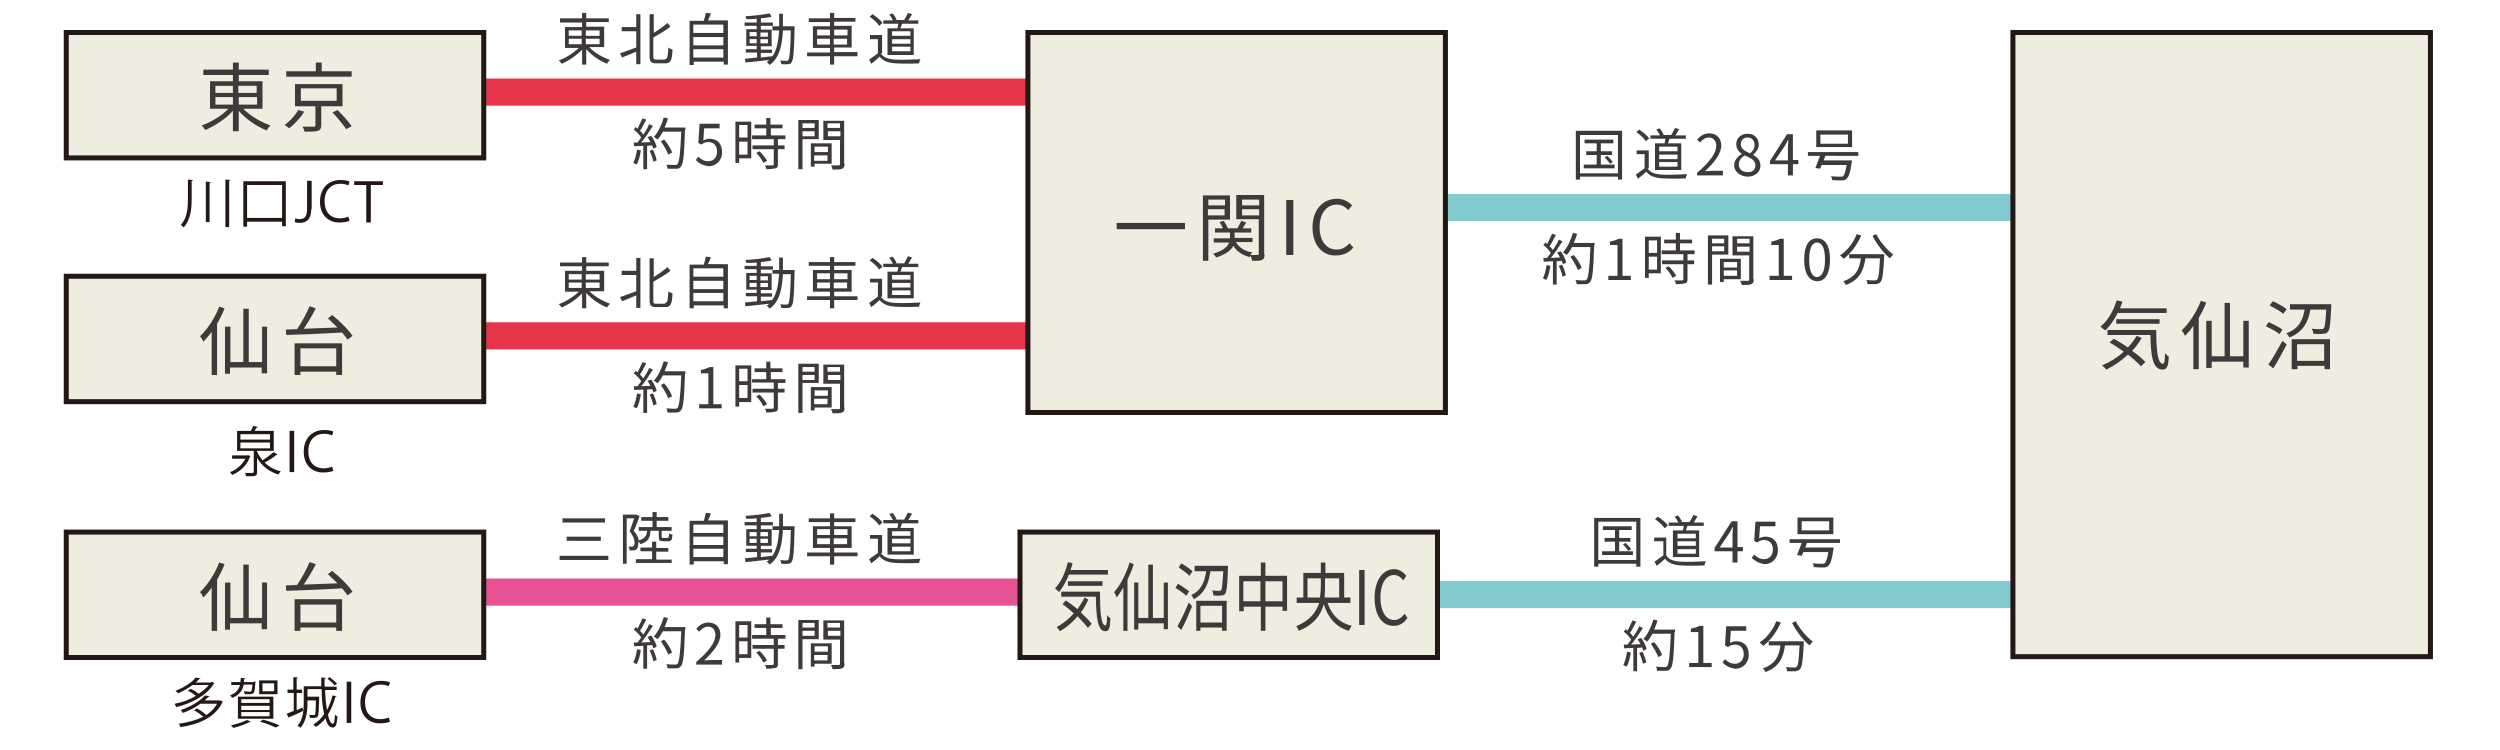<?xml version="1.0" encoding="utf-8"?>
<!-- Generator: Adobe Illustrator 25.0.1, SVG Export Plug-In . SVG Version: 6.00 Build 0)  -->
<svg version="1.1" id="レイヤー_1" xmlns="http://www.w3.org/2000/svg" xmlns:xlink="http://www.w3.org/1999/xlink" x="0px"
	 y="0px" width="600px" height="180px" viewBox="0 0 600 180" style="enable-background:new 0 0 600 180;" xml:space="preserve">
<style type="text/css">
	.st0{fill:none;stroke:#E7364A;stroke-width:6.512;stroke-miterlimit:10;}
	.st1{fill:#EFEDDF;stroke:#231815;stroke-width:1.203;stroke-miterlimit:10;}
	.st2{fill:#3E3A39;}
	.st3{fill:none;stroke:#82CBD1;stroke-width:6.512;stroke-miterlimit:10;}
	.st4{fill:none;stroke:#E75297;stroke-width:6.512;stroke-miterlimit:10;}
	.st5{fill:#231815;}
</style>
<g>
	<line class="st0" x1="115.4" y1="22.1" x2="270.1" y2="22.1"/>
	<rect x="15.9" y="7.8" class="st1" width="100.2" height="30.1"/>
	<g>
		<path class="st2" d="M58.4,26.1c1.6,1.7,4.2,3.2,6.5,4c-0.3,0.3-0.7,0.8-0.9,1.2c-2.3-0.9-5-2.7-6.7-4.7v4.9h-1.4v-4.9
			c-1.7,1.9-4.3,3.6-6.6,4.6c-0.2-0.3-0.6-0.8-0.9-1.1c2.3-0.8,4.8-2.3,6.4-4h-4.4v-6.6h5.5V18h-7.1v-1.3h7.1v-1.7h1.4v1.7h7.2V18
			h-7.2v1.5H63v6.6H58.4z M51.7,22.3h4.2v-1.7h-4.2V22.3z M51.7,25.1h4.2v-1.8h-4.2V25.1z M57.2,20.6v1.7h4.4v-1.7H57.2z M61.7,23.3
			h-4.4v1.8h4.4V23.3z"/>
		<path class="st2" d="M73,26.8c-0.8,1.4-2.3,3-3.6,4c-0.3-0.3-0.8-0.6-1.1-0.8c1.3-0.9,2.6-2.4,3.3-3.6L73,26.8z M84.3,18.4H68.7
			v-1.3h7.1V15h1.4v2.1h7.2V18.4z M77.1,25.4V30c0,0.8-0.2,1.2-0.8,1.4c-0.6,0.2-1.6,0.2-3.2,0.2c-0.1-0.4-0.3-0.9-0.5-1.2
			c1.2,0,2.4,0,2.7,0c0.3,0,0.4-0.1,0.4-0.3v-4.6h-4.9v-5.3h11.4v5.3H77.1z M72.2,24.2h8.6v-3h-8.6V24.2z M81,26.4
			c1.2,1.2,2.7,2.8,3.4,3.9L83.1,31c-0.7-1-2.1-2.8-3.3-4L81,26.4z"/>
	</g>
	<g>
		<path class="st2" d="M141.5,11.4c1.2,1.3,3.2,2.4,4.9,3c-0.2,0.2-0.6,0.6-0.7,0.9c-1.8-0.7-3.7-2-5-3.5v3.7h-1v-3.6
			c-1.3,1.4-3.2,2.7-4.9,3.4c-0.2-0.3-0.5-0.6-0.7-0.8c1.7-0.6,3.6-1.8,4.8-3h-3.3V6.5h4.1V5.4h-5.3V4.4h5.3V3.1h1v1.3h5.4v0.9h-5.4
			v1.1h4.3v4.9H141.5z M136.5,8.6h3.1V7.3h-3.1V8.6z M136.5,10.6h3.1V9.3h-3.1V10.6z M140.6,7.3v1.3h3.3V7.3H140.6z M143.9,9.3h-3.3
			v1.3h3.3V9.3z"/>
		<path class="st2" d="M152.7,3.4h1v12h-1v-3c-1.2,0.5-2.4,1-3.4,1.4l-0.5-1c1-0.3,2.4-0.9,3.9-1.4V7.5h-3.5v-1h3.5V3.4z
			 M159.6,14.2c0.6,0,0.7-0.6,0.8-2.8c0.2,0.2,0.7,0.4,1,0.5c-0.1,2.5-0.4,3.3-1.7,3.3h-2.2c-1.3,0-1.6-0.4-1.6-1.8V3.4h1v4.5
			c1.3-0.8,2.5-1.7,3.3-2.4l0.7,0.9c-1.1,0.9-2.7,1.8-4.1,2.6v4.5c0,0.7,0.1,0.8,0.7,0.8H159.6z"/>
		<path class="st2" d="M174.7,5v10.5h-1v-0.7h-7.2v0.8h-1V5h3.4c0.2-0.6,0.4-1.3,0.5-1.9l1.2,0.1c-0.2,0.6-0.4,1.2-0.7,1.7H174.7z
			 M166.4,5.9v2h7.2v-2H166.4z M166.4,8.9v2h7.2v-2H166.4z M173.6,13.8v-2h-7.2v2H173.6z"/>
		<path class="st2" d="M190.7,6.3c0,0,0,0.4,0,0.5c-0.1,5.7-0.3,7.6-0.7,8.1c-0.2,0.4-0.5,0.5-0.9,0.5c-0.4,0.1-1,0-1.6,0
			c0-0.3-0.1-0.7-0.3-0.9c0.6,0.1,1.2,0.1,1.5,0.1c0.2,0,0.4,0,0.5-0.2c0.3-0.4,0.5-2.2,0.6-7.1h-1.9c-0.2,3.6-0.8,6.6-3.2,8.3
			c-0.1-0.2-0.5-0.6-0.7-0.7c0.2-0.1,0.4-0.3,0.6-0.5c-2.1,0.2-4.2,0.5-5.7,0.6l-0.1-0.9c0.8-0.1,1.8-0.2,2.9-0.3v-1.2H179v-0.8h2.6
			v-0.8h-2.5v-4h2.5V6.2h-2.9V5.4h2.9V4.5c-0.9,0.1-1.7,0.1-2.5,0.1c0-0.2-0.1-0.5-0.2-0.7c2-0.1,4.4-0.4,5.8-0.7l0.5,0.8
			c-0.7,0.2-1.7,0.3-2.6,0.4v1h2.9v0.8h-2.9v0.9h2.6v4h-2.6v0.8h2.7v0.8h-2.7v1.1c0.9-0.1,1.8-0.2,2.7-0.3v0.1
			c1.2-1.6,1.5-3.8,1.7-6.3h-1.6V6.3h1.6c0-0.9,0-1.9,0-3h0.9c0,1,0,2,0,3H190.7z M179.9,8.7h1.7v-1h-1.7V8.7z M181.6,10.4v-1h-1.7
			v1H181.6z M182.5,7.8v1h1.8v-1H182.5z M184.3,9.4h-1.8v1h1.8V9.4z"/>
		<path class="st2" d="M205.8,13.5h-5.6v2h-1v-2h-5.5v-0.9h5.5v-1.1h-4.1V6.3h4.1v-1h-5.1V4.4h5.1V3.1h1v1.2h5.1v0.9h-5.1v1h4.2v5.2
			h-4.2v1.1h5.6V13.5z M196.1,8.5h3.1V7.1h-3.1V8.5z M199.2,10.7V9.3h-3.1v1.4H199.2z M200.2,7.1v1.4h3.2V7.1H200.2z M203.3,9.3
			h-3.2v1.4h3.2V9.3z"/>
		<path class="st2" d="M211.4,12.8c0.6,1,1.8,1.4,3.4,1.5c1.5,0.1,4.5,0,6.1-0.1c-0.1,0.2-0.3,0.7-0.3,1c-1.5,0.1-4.2,0.1-5.7,0
			c-1.8-0.1-3-0.6-3.8-1.6c-0.6,0.6-1.3,1.2-2,1.7l-0.5-1c0.6-0.4,1.4-1,2.1-1.5V9.4h-1.9V8.4h2.9V12.8z M211,6.2
			c-0.4-0.7-1.4-1.6-2.3-2.2l0.7-0.6c0.9,0.6,1.9,1.4,2.4,2.1L211,6.2z M215.4,6.8c0.1-0.3,0.1-0.7,0.2-1.1H212V4.9h2.3
			c-0.2-0.4-0.5-1-0.9-1.4l0.8-0.3c0.4,0.4,0.8,1.1,1,1.5l-0.4,0.1h2.2c0.3-0.5,0.7-1.2,0.9-1.7l1,0.3c-0.3,0.5-0.6,1-0.9,1.5h2.4
			v0.8h-3.9c-0.1,0.4-0.3,0.7-0.4,1.1h3.2v6.4h-6.3V6.8H215.4z M218.5,7.5h-4.4v1.1h4.4V7.5z M218.5,9.4h-4.4v1.1h4.4V9.4z
			 M218.5,11.2h-4.4v1.1h4.4V11.2z"/>
	</g>
	<g>
		<path class="st2" d="M153.8,36.1c-0.2,1.3-0.5,2.6-1,3.4c-0.2-0.1-0.6-0.3-0.8-0.4c0.4-0.8,0.7-2,0.9-3.2L153.8,36.1z M156.3,32.6
			c0.6,0.9,1.2,2,1.3,2.7l-0.8,0.4c-0.1-0.2-0.1-0.5-0.3-0.8l-1.2,0.1v5.6h-0.9V35l-2.2,0.1l-0.1-0.9c0.3,0,0.6,0,0.9,0
			c0.3-0.4,0.6-0.8,0.9-1.2c-0.4-0.6-1.1-1.4-1.8-1.9l0.5-0.6c0.1,0.1,0.3,0.2,0.4,0.4c0.4-0.8,0.9-1.8,1.2-2.5l0.9,0.3
			c-0.5,0.9-1,2-1.5,2.7c0.3,0.3,0.6,0.6,0.8,0.9c0.6-0.9,1.1-1.7,1.4-2.5l0.9,0.4c-0.8,1.3-1.9,2.9-2.8,4c0.7,0,1.4-0.1,2.2-0.1
			c-0.2-0.4-0.4-0.8-0.7-1.2L156.3,32.6z M156.7,35.9c0.4,0.8,0.8,1.9,0.9,2.6l-0.8,0.3c-0.1-0.7-0.5-1.8-0.9-2.6L156.7,35.9z
			 M164.4,31.2c-0.2,6.1-0.4,8.2-1,8.8c-0.3,0.4-0.6,0.5-1.1,0.5c-0.4,0-1.3,0-2.1,0c0-0.3-0.1-0.7-0.3-1c0.9,0.1,1.7,0.1,2.1,0.1
			c0.3,0,0.4,0,0.6-0.2c0.4-0.5,0.7-2.5,0.9-7.8h-4.4c-0.4,0.7-0.8,1.4-1.3,1.9c-0.2-0.2-0.6-0.5-0.9-0.6c1-1.1,1.9-2.9,2.4-4.7
			l1,0.2c-0.2,0.8-0.5,1.5-0.8,2.2h5V31.2z M160.4,37.1c-0.3-0.8-1.1-2.2-1.8-3.2l0.8-0.4c0.8,0.9,1.6,2.2,1.9,3.1L160.4,37.1z"/>
		<path class="st2" d="M167,38.4l0.6-0.8c0.6,0.6,1.3,1.1,2.4,1.1c1.2,0,2.1-0.9,2.1-2.3c0-1.4-0.8-2.3-2.1-2.3
			c-0.7,0-1.1,0.2-1.7,0.6l-0.7-0.4l0.3-4.6h4.8v1.1h-3.7l-0.2,2.9c0.4-0.2,0.9-0.4,1.5-0.4c1.7,0,3,1,3,3.2c0,2.2-1.6,3.4-3.2,3.4
			C168.6,39.7,167.6,39.1,167,38.4z"/>
		<path class="st2" d="M180.3,38h-2.9v1.1h-0.9v-9.9h3.8V38z M177.4,30v3h2v-3H177.4z M179.4,37.1v-3.1h-2v3.1H179.4z M186.7,33.4
			v1.5h1.6v0.9h-1.6v3.6c0,0.6-0.1,0.9-0.6,1c-0.4,0.1-1.1,0.2-2.2,0.2c0-0.3-0.2-0.7-0.3-0.9c0.8,0,1.6,0,1.8,0
			c0.2,0,0.3-0.1,0.3-0.3v-3.6h-5.1v-0.9h5.1v-1.5h-5.2v-0.9h3.4v-1.7h-2.8v-0.9h2.8v-1.6h1v1.6h2.9v0.9H185v1.7h3.5v0.9H186.7z
			 M182.3,36.3c0.7,0.7,1.4,1.6,1.8,2.3l-0.9,0.5c-0.3-0.7-1-1.7-1.7-2.4L182.3,36.3z"/>
		<path class="st2" d="M192.6,33.4v7.2h-1V28.8h4.9v4.6H192.6z M192.6,29.6v1.1h2.9v-1.1H192.6z M195.5,32.7v-1.2h-2.9v1.2H195.5z
			 M195.5,39.4V40h-0.9v-5.6h5v4.9H195.5z M195.5,35.2v1.3h3.2v-1.3H195.5z M198.6,38.6v-1.3h-3.2v1.3H198.6z M202.7,39.3
			c0,0.6-0.1,1-0.6,1.2c-0.4,0.2-1.2,0.2-2.3,0.2c0-0.3-0.2-0.8-0.4-1c0.8,0,1.7,0,1.9,0c0.2,0,0.3-0.1,0.3-0.3v-5.8h-4v-4.6h5V39.3
			z M198.6,29.6v1.1h3v-1.1H198.6z M201.7,32.7v-1.2h-3v1.2H201.7z"/>
	</g>
	<line class="st3" x1="342.6" y1="49.8" x2="497.4" y2="49.8"/>
	<g>
		<path class="st2" d="M389.3,31.4v11.7h-1v-0.7h-9.1v0.7h-1V31.4H389.3z M388.3,41.6v-9.2h-9.1v9.2H388.3z M387.5,39.5v0.9h-7.4
			v-0.9h3.1v-2.3h-2.5v-0.9h2.5v-1.9h-2.9v-0.9h6.9v0.9h-3v1.9h2.7v0.9h-2.7v2.3H387.5z M385.7,37.4c0.5,0.4,1.1,1.1,1.4,1.5
			l-0.7,0.4c-0.3-0.4-0.8-1.1-1.3-1.5L385.7,37.4z"/>
		<path class="st2" d="M395.4,40.4c0.6,1,1.8,1.4,3.4,1.5c1.5,0.1,4.5,0,6.1-0.1c-0.1,0.2-0.3,0.7-0.3,1c-1.5,0.1-4.2,0.1-5.7,0
			c-1.8-0.1-3-0.6-3.8-1.6c-0.6,0.6-1.3,1.2-2,1.7l-0.5-1c0.6-0.4,1.4-1,2.1-1.5v-3.4h-1.9v-0.9h2.9V40.4z M395,33.9
			c-0.4-0.7-1.4-1.6-2.3-2.2l0.7-0.6c0.9,0.6,1.9,1.4,2.4,2.1L395,33.9z M399.5,34.4c0.1-0.3,0.1-0.7,0.2-1.1h-3.6v-0.8h2.3
			c-0.2-0.4-0.5-1-0.9-1.4l0.8-0.3c0.4,0.4,0.8,1.1,1,1.5l-0.4,0.1h2.2c0.3-0.5,0.7-1.2,0.9-1.7l1,0.3c-0.3,0.5-0.6,1-0.9,1.5h2.5
			v0.8h-3.9c-0.1,0.4-0.3,0.7-0.4,1.1h3.2v6.4h-6.3v-6.4H399.5z M402.6,35.2h-4.4v1.1h4.4V35.2z M402.6,37.1h-4.4v1.1h4.4V37.1z
			 M402.6,38.9h-4.4V40h4.4V38.9z"/>
		<path class="st2" d="M407.4,41.4c3.1-2.7,4.5-4.7,4.5-6.4c0-1.1-0.6-2-1.8-2c-0.8,0-1.5,0.5-2.1,1.2l-0.7-0.7
			c0.8-0.9,1.7-1.5,2.9-1.5c1.8,0,2.9,1.2,2.9,2.9c0,2-1.6,4-3.9,6.2c0.5,0,1.1-0.1,1.6-0.1h2.7v1.1h-6.2V41.4z"/>
		<path class="st2" d="M416.2,39.7c0-1.3,0.9-2.2,1.8-2.7v-0.1c-0.7-0.5-1.3-1.2-1.3-2.3c0-1.5,1.2-2.5,2.7-2.5
			c1.7,0,2.7,1.1,2.7,2.6c0,1-0.7,1.9-1.3,2.4v0.1c0.9,0.5,1.7,1.2,1.7,2.6c0,1.4-1.2,2.6-3.1,2.6C417.6,42.3,416.2,41.2,416.2,39.7
			z M421.3,39.7c0-1.3-1.2-1.8-2.6-2.4c-0.8,0.5-1.4,1.3-1.4,2.2c0,1.1,0.9,1.8,2.1,1.8C420.6,41.4,421.3,40.7,421.3,39.7z
			 M421.1,34.8c0-1-0.6-1.8-1.7-1.8c-0.9,0-1.6,0.6-1.6,1.6c0,1.2,1.1,1.7,2.2,2.2C420.8,36.2,421.1,35.5,421.1,34.8z"/>
		<path class="st2" d="M431.6,39.4h-1.3v2.7h-1.2v-2.7h-4.3v-0.8l4.1-6.4h1.4v6.2h1.3V39.4z M429.1,38.4v-3c0-0.5,0.1-1.3,0.1-1.8
			h-0.1c-0.2,0.5-0.5,1-0.8,1.5l-2.3,3.4H429.1z"/>
		<path class="st2" d="M438.1,37.3c-0.1,0.4-0.3,0.8-0.4,1.2h6.8c0,0,0,0.3-0.1,0.5c-0.3,2.4-0.7,3.4-1.2,3.9
			c-0.3,0.3-0.6,0.4-1.2,0.4c-0.4,0-1.4,0-2.3-0.1c0-0.3-0.1-0.7-0.3-0.9c1,0.1,1.9,0.1,2.3,0.1c0.3,0,0.5,0,0.6-0.1
			c0.4-0.3,0.6-1.1,0.9-2.7h-6c-0.1,0.3-0.3,0.7-0.4,0.9l-1.1-0.2c0.3-0.7,0.7-1.9,1.1-2.9h-2.9v-0.9h12.1v0.9H438.1z M444.5,35.3
			h-8.6v-4h8.6V35.3z M443.5,32.3h-6.6v2.2h6.6V32.3z"/>
	</g>
	<g>
		<path class="st2" d="M372.1,63.8c-0.2,1.3-0.5,2.6-1,3.4c-0.2-0.1-0.6-0.3-0.8-0.4c0.4-0.8,0.7-2,0.9-3.2L372.1,63.8z M374.6,60.3
			c0.6,0.9,1.2,2,1.3,2.7l-0.8,0.4c-0.1-0.2-0.1-0.5-0.3-0.8l-1.2,0.1v5.6h-0.9v-5.6l-2.2,0.1l-0.1-0.9c0.3,0,0.6,0,0.9,0
			c0.3-0.4,0.6-0.8,0.9-1.2c-0.4-0.6-1.1-1.4-1.8-1.9l0.5-0.6c0.1,0.1,0.3,0.2,0.4,0.4c0.4-0.8,0.9-1.8,1.2-2.5l0.9,0.3
			c-0.5,0.9-1,2-1.5,2.7c0.3,0.3,0.6,0.6,0.8,0.9c0.6-0.9,1.1-1.7,1.4-2.5l0.9,0.4c-0.8,1.3-1.9,2.9-2.8,4c0.7,0,1.4-0.1,2.2-0.1
			c-0.2-0.4-0.4-0.8-0.7-1.2L374.6,60.3z M374.9,63.5c0.4,0.8,0.8,1.9,0.9,2.6l-0.8,0.3c-0.1-0.7-0.5-1.8-0.9-2.6L374.9,63.5z
			 M382.6,58.9c-0.2,6.1-0.4,8.2-1,8.8c-0.3,0.4-0.6,0.5-1.1,0.5c-0.4,0-1.3,0-2.1,0c0-0.3-0.1-0.7-0.3-1c0.9,0.1,1.7,0.1,2.1,0.1
			c0.3,0,0.4,0,0.6-0.2c0.4-0.5,0.7-2.5,0.9-7.8h-4.4c-0.4,0.7-0.8,1.4-1.3,1.9c-0.2-0.2-0.6-0.5-0.9-0.6c1-1.1,1.9-2.9,2.4-4.7
			l1,0.2c-0.2,0.8-0.5,1.5-0.8,2.2h5V58.9z M378.7,64.8c-0.3-0.8-1.1-2.2-1.8-3.2l0.8-0.4c0.8,0.9,1.6,2.2,1.9,3.1L378.7,64.8z"/>
		<path class="st2" d="M386,66.2h2.2v-7.4h-1.8V58c0.9-0.2,1.5-0.4,2.1-0.7h0.9v8.9h2v1H386V66.2z"/>
		<path class="st2" d="M398.6,65.6h-2.9v1.1h-0.9v-9.9h3.8V65.6z M395.7,57.7v3h2v-3H395.7z M397.7,64.7v-3.1h-2v3.1H397.7z M405,61
			v1.5h1.6v0.9H405v3.6c0,0.6-0.1,0.9-0.6,1c-0.4,0.1-1.1,0.2-2.2,0.2c0-0.3-0.2-0.7-0.3-0.9c0.8,0,1.6,0,1.8,0
			c0.2,0,0.3-0.1,0.3-0.3v-3.6h-5.1v-0.9h5.1V61h-5.2v-0.9h3.4v-1.7h-2.8v-0.9h2.8v-1.6h1v1.6h2.9v0.9h-2.9v1.7h3.5V61H405z
			 M400.5,63.9c0.7,0.7,1.4,1.6,1.8,2.3l-0.9,0.5c-0.3-0.7-1-1.7-1.7-2.4L400.5,63.9z"/>
		<path class="st2" d="M410.9,61.1v7.2h-1V56.5h4.9v4.6H410.9z M410.9,57.3v1.1h2.9v-1.1H410.9z M413.8,60.3v-1.2h-2.9v1.2H413.8z
			 M413.7,67v0.7h-0.9v-5.6h5V67H413.7z M413.7,62.9v1.3h3.2v-1.3H413.7z M416.9,66.2v-1.3h-3.2v1.3H416.9z M420.9,67
			c0,0.6-0.1,1-0.6,1.2c-0.4,0.2-1.2,0.2-2.3,0.2c0-0.3-0.2-0.8-0.4-1c0.8,0,1.7,0,1.9,0c0.2,0,0.3-0.1,0.3-0.3v-5.8h-4v-4.6h5V67z
			 M416.9,57.3v1.1h3v-1.1H416.9z M419.9,60.4v-1.2h-3v1.2H419.9z"/>
		<path class="st2" d="M424.7,66.2h2.2v-7.4h-1.8V58c0.9-0.2,1.5-0.4,2.1-0.7h0.9v8.9h2v1h-5.4V66.2z"/>
		<path class="st2" d="M433,62.3c0-3.5,1.2-5.1,3.1-5.1c1.9,0,3.1,1.7,3.1,5.1c0,3.5-1.2,5.2-3.1,5.2C434.2,67.4,433,65.7,433,62.3z
			 M438,62.3c0-2.9-0.8-4.1-1.9-4.1c-1.1,0-1.9,1.2-1.9,4.1c0,2.9,0.8,4.2,1.9,4.2C437.2,66.4,438,65.2,438,62.3z"/>
		<path class="st2" d="M446.7,56.5c-1,2.3-2.5,4.3-4.2,5.6c-0.2-0.2-0.6-0.6-0.9-0.8c1.7-1.1,3.2-3,4-5.1L446.7,56.5z M452.2,61
			c0,0,0,0.4,0,0.5c-0.2,4.2-0.4,5.7-0.9,6.2c-0.3,0.3-0.6,0.4-1,0.5c-0.4,0-1.3,0-2.1,0c0-0.3-0.1-0.7-0.3-1c0.9,0.1,1.7,0.1,2,0.1
			c0.3,0,0.4,0,0.6-0.2c0.4-0.3,0.5-1.7,0.7-5.1h-3.5c-0.4,2.7-1.2,5.1-4.7,6.4c-0.1-0.3-0.4-0.7-0.6-0.9c3.2-1.1,3.9-3.2,4.2-5.5
			h-2.8v-1H452.2z M450.3,56.2c0.9,1.8,2.6,3.8,4.1,4.9c-0.3,0.2-0.6,0.6-0.8,0.9c-1.5-1.2-3.2-3.4-4.2-5.4L450.3,56.2z"/>
	</g>
	<line class="st3" x1="342.6" y1="142.7" x2="497.4" y2="142.7"/>
	<g>
		<path class="st2" d="M393.7,124.3v11.7h-1v-0.7h-9.1v0.7h-1v-11.7H393.7z M392.7,134.4v-9.2h-9.1v9.2H392.7z M391.9,132.3v0.9
			h-7.4v-0.9h3.1v-2.3h-2.5v-0.9h2.5v-1.9h-2.9v-0.9h6.9v0.9h-3v1.9h2.7v0.9h-2.7v2.3H391.9z M390.1,130.3c0.5,0.4,1.1,1.1,1.4,1.5
			l-0.7,0.4c-0.3-0.4-0.8-1.1-1.3-1.5L390.1,130.3z"/>
		<path class="st2" d="M399.9,133.3c0.6,1,1.8,1.4,3.4,1.5c1.5,0.1,4.5,0,6.1-0.1c-0.1,0.2-0.3,0.7-0.3,1c-1.5,0.1-4.2,0.1-5.7,0
			c-1.8-0.1-3-0.6-3.8-1.6c-0.6,0.6-1.3,1.2-2,1.7l-0.5-1c0.6-0.4,1.4-1,2.1-1.5v-3.4H397V129h2.9V133.3z M399.5,126.8
			c-0.4-0.7-1.4-1.6-2.3-2.2l0.7-0.6c0.9,0.6,1.9,1.4,2.4,2.1L399.5,126.8z M403.9,127.3c0.1-0.3,0.1-0.7,0.2-1.1h-3.6v-0.8h2.3
			c-0.2-0.4-0.5-1-0.9-1.4l0.8-0.3c0.4,0.4,0.8,1.1,1,1.5l-0.4,0.1h2.2c0.3-0.5,0.7-1.2,0.9-1.7l1,0.3c-0.3,0.5-0.6,1-0.9,1.5h2.4
			v0.8h-3.9c-0.1,0.4-0.3,0.7-0.4,1.1h3.2v6.4h-6.3v-6.4H403.9z M407,128.1h-4.4v1.1h4.4V128.1z M407,129.9h-4.4v1.1h4.4V129.9z
			 M407,131.8h-4.4v1.1h4.4V131.8z"/>
		<path class="st2" d="M418.3,132.3H417v2.7h-1.2v-2.7h-4.3v-0.8l4.1-6.4h1.4v6.2h1.3V132.3z M415.8,131.3v-3c0-0.5,0.1-1.3,0.1-1.8
			h-0.1c-0.2,0.5-0.5,1-0.8,1.5l-2.3,3.4H415.8z"/>
		<path class="st2" d="M420.4,133.9l0.6-0.8c0.6,0.6,1.3,1.1,2.4,1.1c1.2,0,2.1-0.9,2.1-2.3c0-1.4-0.8-2.3-2.1-2.3
			c-0.7,0-1.1,0.2-1.7,0.6l-0.7-0.4l0.3-4.6h4.8v1.1h-3.7l-0.2,2.9c0.4-0.2,0.9-0.4,1.5-0.4c1.7,0,3,1,3,3.2c0,2.2-1.6,3.4-3.2,3.4
			C422,135.2,421.1,134.5,420.4,133.9z"/>
		<path class="st2" d="M433.7,130.2c-0.1,0.4-0.3,0.8-0.4,1.2h6.8c0,0,0,0.3-0.1,0.5c-0.3,2.4-0.7,3.4-1.2,3.9
			c-0.3,0.3-0.6,0.4-1.2,0.4c-0.4,0-1.4,0-2.3-0.1c0-0.3-0.1-0.7-0.3-0.9c1,0.1,1.9,0.1,2.3,0.1c0.3,0,0.5,0,0.6-0.1
			c0.4-0.3,0.6-1.1,0.9-2.7h-6c-0.1,0.3-0.3,0.7-0.4,0.9l-1.1-0.2c0.3-0.7,0.7-1.9,1.1-2.9h-2.9v-0.9h12.1v0.9H433.7z M440,128.2
			h-8.6v-4h8.6V128.2z M439,125.1h-6.6v2.2h6.6V125.1z"/>
	</g>
	<g>
		<path class="st2" d="M391.4,156.6c-0.2,1.3-0.5,2.6-1,3.4c-0.2-0.1-0.6-0.3-0.8-0.4c0.4-0.8,0.7-2,0.9-3.2L391.4,156.6z
			 M393.9,153.1c0.6,0.9,1.2,2,1.3,2.7l-0.8,0.4c-0.1-0.2-0.1-0.5-0.3-0.8l-1.2,0.1v5.6h-0.9v-5.6l-2.2,0.1l-0.1-0.9
			c0.3,0,0.6,0,0.9,0c0.3-0.4,0.6-0.8,0.9-1.2c-0.4-0.6-1.1-1.4-1.8-1.9l0.5-0.6c0.1,0.1,0.3,0.2,0.4,0.4c0.4-0.8,0.9-1.8,1.2-2.5
			l0.9,0.3c-0.5,0.9-1,2-1.5,2.7c0.3,0.3,0.6,0.6,0.8,0.9c0.6-0.9,1.1-1.7,1.4-2.5l0.9,0.4c-0.8,1.3-1.9,2.9-2.8,4
			c0.7,0,1.4-0.1,2.2-0.1c-0.2-0.4-0.4-0.8-0.7-1.2L393.9,153.1z M394.2,156.4c0.4,0.8,0.8,1.9,0.9,2.6l-0.8,0.3
			c-0.1-0.7-0.5-1.8-0.9-2.6L394.2,156.4z M401.9,151.7c-0.2,6.1-0.4,8.2-1,8.8c-0.3,0.4-0.6,0.5-1.1,0.5c-0.4,0-1.3,0-2.1,0
			c0-0.3-0.1-0.7-0.3-1c0.9,0.1,1.7,0.1,2.1,0.1c0.3,0,0.4,0,0.6-0.2c0.4-0.5,0.7-2.5,0.9-7.8h-4.4c-0.4,0.7-0.8,1.4-1.3,1.9
			c-0.2-0.2-0.6-0.5-0.9-0.6c1-1.1,1.9-2.9,2.4-4.7l1,0.2c-0.2,0.8-0.5,1.5-0.8,2.2h5V151.7z M398,157.7c-0.3-0.8-1.1-2.2-1.8-3.2
			l0.8-0.4c0.8,0.9,1.6,2.2,1.9,3.1L398,157.7z"/>
		<path class="st2" d="M405.4,159.1h2.2v-7.4h-1.8v-0.8c0.9-0.2,1.5-0.4,2.1-0.7h0.9v8.9h2v1h-5.4V159.1z"/>
		<path class="st2" d="M413.4,159l0.6-0.8c0.6,0.6,1.3,1.1,2.4,1.1c1.2,0,2.1-0.9,2.1-2.3c0-1.4-0.8-2.3-2.1-2.3
			c-0.7,0-1.1,0.2-1.7,0.6l-0.7-0.4l0.3-4.6h4.8v1.1h-3.7l-0.2,2.9c0.4-0.2,0.9-0.4,1.5-0.4c1.7,0,3,1,3,3.2c0,2.2-1.6,3.4-3.2,3.4
			C415,160.3,414.1,159.7,413.4,159z"/>
		<path class="st2" d="M427.4,149.4c-1,2.3-2.5,4.3-4.2,5.6c-0.2-0.2-0.6-0.6-0.9-0.8c1.7-1.1,3.2-3,4-5.1L427.4,149.4z
			 M432.9,153.9c0,0,0,0.4,0,0.5c-0.2,4.2-0.4,5.7-0.9,6.2c-0.3,0.3-0.6,0.4-1,0.5c-0.4,0-1.3,0-2.1,0c0-0.3-0.1-0.7-0.3-1
			c0.9,0.1,1.7,0.1,2,0.1c0.3,0,0.4,0,0.6-0.2c0.4-0.3,0.5-1.7,0.7-5.1h-3.5c-0.4,2.7-1.2,5.1-4.7,6.4c-0.1-0.3-0.4-0.7-0.6-0.9
			c3.2-1.1,3.9-3.2,4.2-5.5h-2.8v-1H432.9z M431,149.1c0.9,1.8,2.6,3.8,4.1,4.9c-0.3,0.2-0.6,0.6-0.8,0.9c-1.5-1.2-3.2-3.4-4.2-5.4
			L431,149.1z"/>
	</g>
	<line class="st0" x1="115.4" y1="80.6" x2="270.1" y2="80.6"/>
	<rect x="15.9" y="66.3" class="st1" width="100.2" height="30.1"/>
	<g>
		<path class="st2" d="M53.9,74c-0.5,1.3-1.1,2.5-1.8,3.7V90h-1.3V79.6c-0.6,0.9-1.3,1.7-2,2.4c-0.1-0.3-0.5-1-0.8-1.3
			c1.8-1.7,3.6-4.4,4.6-7.1L53.9,74z M64.1,78.4v11.2h-1.3v-1.4h-7.6v1.5H54V78.4h1.3v8.5h3.1V74.1h1.3v12.8h3.2v-8.5H64.1z"/>
		<path class="st2" d="M79.7,75.6c1.8,1.4,4,3.6,4.9,5l-1.2,0.9c-0.3-0.5-0.8-1.1-1.3-1.7c-4.9,0.3-10.1,0.5-13.4,0.6l-0.1-1.3
			c0.8,0,1.7-0.1,2.7-0.1c1.1-1.6,2.3-3.8,3-5.5l1.5,0.5c-0.8,1.6-1.9,3.4-2.9,4.9c2.5-0.1,5.3-0.2,8.1-0.3
			c-0.8-0.8-1.6-1.5-2.3-2.2L79.7,75.6z M70.7,82.4h11.4V90h-1.4v-0.8h-8.6V90h-1.4V82.4z M72.1,83.6v4.3h8.6v-4.3H72.1z"/>
	</g>
	<g>
		<path class="st2" d="M141.5,69.9c1.2,1.3,3.2,2.4,4.9,3c-0.2,0.2-0.6,0.6-0.7,0.9c-1.8-0.7-3.7-2-5-3.5V74h-1v-3.6
			c-1.3,1.4-3.2,2.7-4.9,3.4c-0.2-0.3-0.5-0.6-0.7-0.8c1.7-0.6,3.6-1.8,4.8-3h-3.3V65h4.1v-1.1h-5.3v-0.9h5.3v-1.3h1v1.3h5.4v0.9
			h-5.4V65h4.3v4.9H141.5z M136.5,67.1h3.1v-1.3h-3.1V67.1z M136.5,69.1h3.1v-1.3h-3.1V69.1z M140.6,65.8v1.3h3.3v-1.3H140.6z
			 M143.9,67.8h-3.3v1.3h3.3V67.8z"/>
		<path class="st2" d="M152.7,61.9h1v12h-1v-3c-1.2,0.5-2.4,1-3.4,1.4l-0.5-1c1-0.3,2.4-0.9,3.9-1.4V66h-3.5v-1h3.5V61.9z
			 M159.6,72.7c0.6,0,0.7-0.6,0.8-2.8c0.2,0.2,0.7,0.4,1,0.5c-0.1,2.5-0.4,3.3-1.7,3.3h-2.2c-1.3,0-1.6-0.4-1.6-1.8v-9.9h1v4.5
			c1.3-0.8,2.5-1.7,3.3-2.4l0.7,0.9c-1.1,0.9-2.7,1.8-4.1,2.6v4.5c0,0.7,0.1,0.8,0.7,0.8H159.6z"/>
		<path class="st2" d="M174.7,63.5v10.5h-1v-0.7h-7.2V74h-1V63.5h3.4c0.2-0.6,0.4-1.3,0.5-1.9l1.2,0.1c-0.2,0.6-0.4,1.2-0.7,1.7
			H174.7z M166.4,64.4v2h7.2v-2H166.4z M166.4,67.4v2h7.2v-2H166.4z M173.6,72.3v-2h-7.2v2H173.6z"/>
		<path class="st2" d="M190.7,64.8c0,0,0,0.4,0,0.5c-0.1,5.7-0.3,7.6-0.7,8.1c-0.2,0.4-0.5,0.5-0.9,0.5c-0.4,0.1-1,0-1.6,0
			c0-0.3-0.1-0.7-0.3-0.9c0.6,0.1,1.2,0.1,1.5,0.1c0.2,0,0.4,0,0.5-0.2c0.3-0.4,0.5-2.2,0.6-7.1h-1.9c-0.2,3.6-0.8,6.6-3.2,8.3
			c-0.1-0.2-0.5-0.6-0.7-0.7c0.2-0.1,0.4-0.3,0.6-0.5c-2.1,0.2-4.2,0.5-5.7,0.6l-0.1-0.9c0.8-0.1,1.8-0.2,2.9-0.3v-1.2H179v-0.8h2.6
			v-0.8h-2.5v-4h2.5v-0.9h-2.9v-0.8h2.9V63c-0.9,0.1-1.7,0.1-2.5,0.1c0-0.2-0.1-0.5-0.2-0.7c2-0.1,4.4-0.4,5.8-0.7l0.5,0.8
			c-0.7,0.2-1.7,0.3-2.6,0.4v1h2.9v0.8h-2.9v0.9h2.6v4h-2.6v0.8h2.7v0.8h-2.7v1.1c0.9-0.1,1.8-0.2,2.7-0.3V72
			c1.2-1.6,1.5-3.8,1.7-6.3h-1.6v-0.9h1.6c0-0.9,0-1.9,0-3h0.9c0,1,0,2,0,3H190.7z M179.9,67.2h1.7v-1h-1.7V67.2z M181.6,68.9v-1
			h-1.7v1H181.6z M182.5,66.3v1h1.8v-1H182.5z M184.3,67.9h-1.8v1h1.8V67.9z"/>
		<path class="st2" d="M205.8,72h-5.6v2h-1v-2h-5.5v-0.9h5.5V70h-4.1v-5.2h4.1v-1h-5.1v-0.9h5.1v-1.2h1v1.2h5.1v0.9h-5.1v1h4.2V70
			h-4.2v1.1h5.6V72z M196.1,67h3.1v-1.4h-3.1V67z M199.2,69.2v-1.4h-3.1v1.4H199.2z M200.2,65.6V67h3.2v-1.4H200.2z M203.3,67.8
			h-3.2v1.4h3.2V67.8z"/>
		<path class="st2" d="M211.4,71.2c0.6,1,1.8,1.4,3.4,1.5c1.5,0.1,4.5,0,6.1-0.1c-0.1,0.2-0.3,0.7-0.3,1c-1.5,0.1-4.2,0.1-5.7,0
			c-1.8-0.1-3-0.6-3.8-1.6c-0.6,0.6-1.3,1.2-2,1.7l-0.5-1c0.6-0.4,1.4-1,2.1-1.5v-3.4h-1.9v-0.9h2.9V71.2z M211,64.7
			c-0.4-0.7-1.4-1.6-2.3-2.2l0.7-0.6c0.9,0.6,1.9,1.4,2.4,2.1L211,64.7z M215.4,65.2c0.1-0.3,0.1-0.7,0.2-1.1H212v-0.8h2.3
			c-0.2-0.4-0.5-1-0.9-1.4l0.8-0.3c0.4,0.4,0.8,1.1,1,1.5l-0.4,0.1h2.2c0.3-0.5,0.7-1.2,0.9-1.7l1,0.3c-0.3,0.5-0.6,1-0.9,1.5h2.4
			v0.8h-3.9c-0.1,0.4-0.3,0.7-0.4,1.1h3.2v6.4h-6.3v-6.4H215.4z M218.5,66h-4.4v1.1h4.4V66z M218.5,67.9h-4.4V69h4.4V67.9z
			 M218.5,69.7h-4.4v1.1h4.4V69.7z"/>
	</g>
	<g>
		<path class="st2" d="M153.8,94.6c-0.2,1.3-0.5,2.6-1,3.4c-0.2-0.1-0.6-0.3-0.8-0.4c0.4-0.8,0.7-2,0.9-3.2L153.8,94.6z M156.3,91.1
			c0.6,0.9,1.2,2,1.3,2.7l-0.8,0.4c-0.1-0.2-0.1-0.5-0.3-0.8l-1.2,0.1v5.6h-0.9v-5.6l-2.2,0.1l-0.1-0.9c0.3,0,0.6,0,0.9,0
			c0.3-0.4,0.6-0.8,0.9-1.2c-0.4-0.6-1.1-1.4-1.8-1.9l0.5-0.6c0.1,0.1,0.3,0.2,0.4,0.4c0.4-0.8,0.9-1.8,1.2-2.5l0.9,0.3
			c-0.5,0.9-1,2-1.5,2.7c0.3,0.3,0.6,0.6,0.8,0.9c0.6-0.9,1.1-1.7,1.4-2.5l0.9,0.4c-0.8,1.3-1.9,2.9-2.8,4c0.7,0,1.4-0.1,2.2-0.1
			c-0.2-0.4-0.4-0.8-0.7-1.2L156.3,91.1z M156.7,94.4c0.4,0.8,0.8,1.9,0.9,2.6l-0.8,0.3c-0.1-0.7-0.5-1.8-0.9-2.6L156.7,94.4z
			 M164.4,89.7c-0.2,6.1-0.4,8.2-1,8.8c-0.3,0.4-0.6,0.5-1.1,0.5c-0.4,0-1.3,0-2.1,0c0-0.3-0.1-0.7-0.3-1c0.9,0.1,1.7,0.1,2.1,0.1
			c0.3,0,0.4,0,0.6-0.2c0.4-0.5,0.7-2.5,0.9-7.8h-4.4c-0.4,0.7-0.8,1.4-1.3,1.9c-0.2-0.2-0.6-0.5-0.9-0.6c1-1.1,1.9-2.9,2.4-4.7
			l1,0.2c-0.2,0.8-0.5,1.5-0.8,2.2h5V89.7z M160.4,95.6c-0.3-0.8-1.1-2.2-1.8-3.2l0.8-0.4c0.8,0.9,1.6,2.2,1.9,3.1L160.4,95.6z"/>
		<path class="st2" d="M167.8,97h2.2v-7.4h-1.8v-0.8c0.9-0.2,1.5-0.4,2.1-0.7h0.9V97h2v1h-5.4V97z"/>
		<path class="st2" d="M180.3,96.5h-2.9v1.1h-0.9v-9.9h3.8V96.5z M177.4,88.5v3h2v-3H177.4z M179.4,95.5v-3.1h-2v3.1H179.4z
			 M186.7,91.8v1.5h1.6v0.9h-1.6v3.6c0,0.6-0.1,0.9-0.6,1c-0.4,0.1-1.1,0.2-2.2,0.2c0-0.3-0.2-0.7-0.3-0.9c0.8,0,1.6,0,1.8,0
			c0.2,0,0.3-0.1,0.3-0.3v-3.6h-5.1v-0.9h5.1v-1.5h-5.2V91h3.4v-1.7h-2.8v-0.9h2.8v-1.6h1v1.6h2.9v0.9H185V91h3.5v0.9H186.7z
			 M182.3,94.7c0.7,0.7,1.4,1.6,1.8,2.3l-0.9,0.5c-0.3-0.7-1-1.7-1.7-2.4L182.3,94.7z"/>
		<path class="st2" d="M192.6,91.9v7.2h-1V87.3h4.9v4.6H192.6z M192.6,88.1v1.1h2.9v-1.1H192.6z M195.5,91.2V90h-2.9v1.2H195.5z
			 M195.5,97.8v0.7h-0.9v-5.6h5v4.9H195.5z M195.5,93.7V95h3.2v-1.3H195.5z M198.6,97v-1.3h-3.2V97H198.6z M202.7,97.8
			c0,0.6-0.1,1-0.6,1.2c-0.4,0.2-1.2,0.2-2.3,0.2c0-0.3-0.2-0.8-0.4-1c0.8,0,1.7,0,1.9,0c0.2,0,0.3-0.1,0.3-0.3v-5.8h-4v-4.6h5V97.8
			z M198.6,88.1v1.1h3v-1.1H198.6z M201.7,91.2V90h-3v1.2H201.7z"/>
	</g>
	<line class="st4" x1="115.4" y1="142.1" x2="270.1" y2="142.1"/>
	<rect x="15.9" y="127.7" class="st1" width="100.2" height="30.1"/>
	<g>
		<path class="st2" d="M53.9,135.4c-0.5,1.3-1.1,2.5-1.8,3.7v12.3h-1.3V141c-0.6,0.9-1.3,1.7-2,2.4c-0.1-0.3-0.5-1-0.8-1.3
			c1.8-1.7,3.6-4.4,4.6-7.1L53.9,135.4z M64.1,139.8V151h-1.3v-1.4h-7.6v1.5H54v-11.3h1.3v8.5h3.1v-12.8h1.3v12.8h3.2v-8.5H64.1z"/>
		<path class="st2" d="M79.7,137c1.8,1.4,4,3.6,4.9,5l-1.2,0.9c-0.3-0.5-0.8-1.1-1.3-1.7c-4.9,0.3-10.1,0.5-13.4,0.6l-0.1-1.3
			c0.8,0,1.7-0.1,2.7-0.1c1.1-1.6,2.3-3.8,3-5.5l1.5,0.5c-0.8,1.6-1.9,3.4-2.9,4.9c2.5-0.1,5.3-0.2,8.1-0.3
			c-0.8-0.8-1.6-1.5-2.3-2.2L79.7,137z M70.7,143.8h11.4v7.6h-1.4v-0.8h-8.6v0.8h-1.4V143.8z M72.1,145.1v4.3h8.6v-4.3H72.1z"/>
	</g>
	<rect x="244.8" y="127.7" class="st1" width="100.2" height="30.1"/>
	<g>
		<path class="st2" d="M256.5,138c-0.6,1.6-1.5,3-2.3,4.1c-0.2-0.2-0.7-0.6-1-0.9c1.4-1.4,2.5-3.8,3.1-6.3l1.1,0.3
			c-0.1,0.6-0.3,1.1-0.5,1.6h9v1.1H256.5z M261.2,143.9c-0.5,1.1-1.1,2.2-1.8,3.1c1,0.9,2,1.9,2.6,2.7l-0.9,1
			c-0.6-0.8-1.5-1.8-2.5-2.8c-1.2,1.5-2.7,2.7-4.2,3.6c-0.2-0.3-0.6-0.8-0.8-1c1.5-0.8,2.9-1.9,4.1-3.3c-0.9-0.8-1.8-1.6-2.7-2.2
			l0.8-0.9c0.9,0.6,1.8,1.3,2.8,2.1c0.6-0.9,1.2-1.8,1.7-2.8L261.2,143.9z M264,142c0,4.7,0.2,8.1,1.3,8.1c0.3,0,0.4-1,0.4-2.5
			c0.2,0.3,0.5,0.6,0.8,0.8c-0.1,2.3-0.3,3.1-1.2,3.1c-1.9,0-2.2-3.4-2.3-8.3h-8.3V142H264z M256.3,140.6v-1.1h8.3v1.1H256.3z"/>
		<path class="st2" d="M272.1,135.4c-0.4,1.3-0.9,2.5-1.5,3.7v12.3h-1V141c-0.5,0.9-1.1,1.7-1.6,2.4c-0.1-0.3-0.4-1-0.6-1.3
			c1.5-1.7,2.9-4.4,3.7-7.1L272.1,135.4z M280.3,139.8V151h-1v-1.4h-6.1v1.5h-1v-11.3h1v8.5h2.4v-12.8h1.1v12.8h2.6v-8.5H280.3z"/>
		<path class="st2" d="M284.7,143c-0.6-0.6-1.7-1.4-2.6-1.9l0.6-1c0.9,0.5,2,1.3,2.7,1.8L284.7,143z M282.6,150.3
			c0.8-1.4,1.9-3.7,2.7-5.7l0.8,0.9c-0.8,1.9-1.7,4.1-2.6,5.7L282.6,150.3z M285.5,138.2c-0.6-0.6-1.7-1.4-2.6-2l0.6-1
			c0.9,0.5,2.1,1.3,2.7,1.9L285.5,138.2z M294.7,135.8c0,0,0,0.4,0,0.6c-0.1,4-0.3,5.5-0.6,6c-0.2,0.4-0.5,0.5-1,0.5
			c-0.4,0.1-1.1,0.1-1.9,0c0-0.4-0.1-0.9-0.3-1.2c0.8,0.1,1.5,0.1,1.7,0.1c0.2,0,0.4,0,0.5-0.2c0.2-0.3,0.3-1.5,0.5-4.5h-3.1
			c-0.4,2.8-1.3,5.3-4,6.7c-0.1-0.3-0.4-0.8-0.6-1c2.5-1.1,3.2-3.3,3.6-5.7h-2.8v-1.3H294.7z M287.1,144.2h7.3v7.2h-1.1v-0.8h-5.2
			v0.8h-1V144.2z M288.1,145.4v4h5.2v-4H288.1z"/>
		<path class="st2" d="M308.9,138.2v8.4h-1.1v-1h-4.1v5.8h-1.1v-5.8h-4.1v1.1h-1.1v-8.5h5.2V135h1.1v3.2H308.9z M302.5,144.3v-4.8
			h-4.1v4.8H302.5z M307.8,144.3v-4.8h-4.1v4.8H307.8z"/>
		<path class="st2" d="M318.6,144.7c1,2.9,2.9,4.8,5.8,5.5c-0.2,0.3-0.5,0.8-0.7,1.2c-3-0.9-5-3.1-6-6.4c-0.7,2.6-2.3,4.9-6,6.4
			c-0.1-0.3-0.4-0.9-0.6-1.1c3.3-1.4,4.8-3.4,5.5-5.6h-5.4v-1.3h1.6v-5.9h4.2V135h1.1v2.5h4.5v5.9h1.5v1.3H318.6z M316.8,143.4
			c0.1-0.9,0.2-1.8,0.2-2.7v-1.9h-3.2v4.6H316.8z M318,138.8v1.9c0,0.9,0,1.8-0.1,2.7h3.5v-4.6H318z"/>
		<path class="st2" d="M326.2,136.8h1.3v13.2h-1.3V136.8z"/>
		<path class="st2" d="M329.9,143.5c0-4.3,2-6.9,4.7-6.9c1.3,0,2.3,0.8,2.9,1.6l-0.7,1.1c-0.5-0.7-1.3-1.3-2.2-1.3
			c-2,0-3.3,2.1-3.3,5.4c0,3.3,1.3,5.4,3.3,5.4c1,0,1.8-0.6,2.5-1.5l0.7,1c-0.8,1.2-1.9,1.9-3.2,1.9
			C331.8,150.3,329.9,147.8,329.9,143.5z"/>
	</g>
	<g>
		<path class="st2" d="M146,133.4v1h-11.7v-1H146z M145.2,124.4v1h-10.2v-1H145.2z M144.2,128.8v1H136v-1H144.2z"/>
		<path class="st2" d="M156.1,127.6c-0.1,1.6-0.7,2.5-2.4,3c-0.1-0.2-0.3-0.5-0.5-0.7c0,0.2,0,0.4,0,0.5c0,0.7-0.2,1.3-0.5,1.5
			c-0.2,0.1-0.4,0.2-0.7,0.2c-0.3,0-0.6,0-0.9,0c0-0.3-0.1-0.6-0.3-0.9c0.3,0,0.6,0,0.8,0c0.2,0,0.3,0,0.4-0.1
			c0.2-0.1,0.3-0.5,0.3-0.9c0-0.7-0.3-1.6-1.2-2.7c0.4-1,0.8-2.2,1.1-3.1h-1.8v10.9h-0.9v-11.8h3.1l0.2,0l0.7,0.4
			c-0.4,1.1-0.9,2.5-1.4,3.5c0.8,0.9,1.1,1.6,1.2,2.3c1.4-0.4,1.9-1.1,2-2.3h-2v-0.9h3.3v-1.5h-2.7v-0.9h2.7v-1.2h1v1.2h2.8v0.9
			h-2.8v1.5h3.6v0.9h-2.4v1.4c0,0.3,0,0.3,0.4,0.3h1c0.3,0,0.3-0.1,0.4-1.1c0.2,0.1,0.5,0.3,0.8,0.3c-0.1,1.3-0.3,1.6-1,1.6h-1.2
			c-0.9,0-1.1-0.2-1.1-1.1v-1.4H156.1z M161.2,134.2v0.9h-8.6v-0.9h3.9v-1.9h-2.8v-0.9h2.8V130h1v1.5h2.9v0.9h-2.9v1.9H161.2z"/>
		<path class="st2" d="M174.7,124.9v10.5h-1v-0.7h-7.2v0.8h-1v-10.5h3.4c0.2-0.6,0.4-1.3,0.5-1.9l1.2,0.1c-0.2,0.6-0.4,1.2-0.7,1.7
			H174.7z M166.4,125.9v2h7.2v-2H166.4z M166.4,128.8v2h7.2v-2H166.4z M173.6,133.7v-2h-7.2v2H173.6z"/>
		<path class="st2" d="M190.7,126.2c0,0,0,0.4,0,0.5c-0.1,5.7-0.3,7.6-0.7,8.1c-0.2,0.4-0.5,0.5-0.9,0.5c-0.4,0.1-1,0-1.6,0
			c0-0.3-0.1-0.7-0.3-0.9c0.6,0.1,1.2,0.1,1.5,0.1c0.2,0,0.4,0,0.5-0.2c0.3-0.4,0.5-2.2,0.6-7.1h-1.9c-0.2,3.6-0.8,6.6-3.2,8.3
			c-0.1-0.2-0.5-0.6-0.7-0.7c0.2-0.1,0.4-0.3,0.6-0.5c-2.1,0.2-4.2,0.5-5.7,0.6l-0.1-0.9c0.8-0.1,1.8-0.2,2.9-0.3v-1.2H179v-0.8h2.6
			V131h-2.5v-4h2.5v-0.9h-2.9v-0.8h2.9v-0.9c-0.9,0.1-1.7,0.1-2.5,0.1c0-0.2-0.1-0.5-0.2-0.7c2-0.1,4.4-0.4,5.8-0.7l0.5,0.8
			c-0.7,0.2-1.7,0.3-2.6,0.4v1h2.9v0.8h-2.9v0.9h2.6v4h-2.6v0.8h2.7v0.8h-2.7v1.1c0.9-0.1,1.8-0.2,2.7-0.3v0.1
			c1.2-1.6,1.5-3.8,1.7-6.3h-1.6v-0.9h1.6c0-0.9,0-1.9,0-3h0.9c0,1,0,2,0,3H190.7z M179.9,128.7h1.7v-1h-1.7V128.7z M181.6,130.3v-1
			h-1.7v1H181.6z M182.5,127.7v1h1.8v-1H182.5z M184.3,129.3h-1.8v1h1.8V129.3z"/>
		<path class="st2" d="M205.8,133.5h-5.6v2h-1v-2h-5.5v-0.9h5.5v-1.1h-4.1v-5.2h4.1v-1h-5.1v-0.9h5.1v-1.2h1v1.2h5.1v0.9h-5.1v1h4.2
			v5.2h-4.2v1.1h5.6V133.5z M196.1,128.4h3.1V127h-3.1V128.4z M199.2,130.6v-1.4h-3.1v1.4H199.2z M200.2,127v1.4h3.2V127H200.2z
			 M203.3,129.2h-3.2v1.4h3.2V129.2z"/>
		<path class="st2" d="M211.4,132.7c0.6,1,1.8,1.4,3.4,1.5c1.5,0.1,4.5,0,6.1-0.1c-0.1,0.2-0.3,0.7-0.3,1c-1.5,0.1-4.2,0.1-5.7,0
			c-1.8-0.1-3-0.6-3.8-1.6c-0.6,0.6-1.3,1.2-2,1.7l-0.5-1c0.6-0.4,1.4-1,2.1-1.5v-3.4h-1.9v-0.9h2.9V132.7z M211,126.1
			c-0.4-0.7-1.4-1.6-2.3-2.2l0.7-0.6c0.9,0.6,1.9,1.4,2.4,2.1L211,126.1z M215.4,126.7c0.1-0.3,0.1-0.7,0.2-1.1H212v-0.8h2.3
			c-0.2-0.4-0.5-1-0.9-1.4l0.8-0.3c0.4,0.4,0.8,1.1,1,1.5l-0.4,0.1h2.2c0.3-0.5,0.7-1.2,0.9-1.7l1,0.3c-0.3,0.5-0.6,1-0.9,1.5h2.4
			v0.8h-3.9c-0.1,0.4-0.3,0.7-0.4,1.1h3.2v6.4h-6.3v-6.4H215.4z M218.5,127.5h-4.4v1.1h4.4V127.5z M218.5,129.3h-4.4v1.1h4.4V129.3z
			 M218.5,131.2h-4.4v1.1h4.4V131.2z"/>
	</g>
	<g>
		<path class="st2" d="M153.8,156c-0.2,1.3-0.5,2.6-1,3.4c-0.2-0.1-0.6-0.3-0.8-0.4c0.4-0.8,0.7-2,0.9-3.2L153.8,156z M156.3,152.5
			c0.6,0.9,1.2,2,1.3,2.7l-0.8,0.4c-0.1-0.2-0.1-0.5-0.3-0.8l-1.2,0.1v5.6h-0.9V155l-2.2,0.1l-0.1-0.9c0.3,0,0.6,0,0.9,0
			c0.3-0.4,0.6-0.8,0.9-1.2c-0.4-0.6-1.1-1.4-1.8-1.9l0.5-0.6c0.1,0.1,0.3,0.2,0.4,0.4c0.4-0.8,0.9-1.8,1.2-2.5l0.9,0.3
			c-0.5,0.9-1,2-1.5,2.7c0.3,0.3,0.6,0.6,0.8,0.9c0.6-0.9,1.1-1.7,1.4-2.5l0.9,0.4c-0.8,1.3-1.9,2.9-2.8,4c0.7,0,1.4-0.1,2.2-0.1
			c-0.2-0.4-0.4-0.8-0.7-1.2L156.3,152.5z M156.7,155.8c0.4,0.8,0.8,1.9,0.9,2.6l-0.8,0.3c-0.1-0.7-0.5-1.8-0.9-2.6L156.7,155.8z
			 M164.4,151.1c-0.2,6.1-0.4,8.2-1,8.8c-0.3,0.4-0.6,0.5-1.1,0.5c-0.4,0-1.3,0-2.1,0c0-0.3-0.1-0.7-0.3-1c0.9,0.1,1.7,0.1,2.1,0.1
			c0.3,0,0.4,0,0.6-0.2c0.4-0.5,0.7-2.5,0.9-7.8h-4.4c-0.4,0.7-0.8,1.4-1.3,1.9c-0.2-0.2-0.6-0.5-0.9-0.6c1-1.1,1.9-2.9,2.4-4.7
			l1,0.2c-0.2,0.8-0.5,1.5-0.8,2.2h5V151.1z M160.4,157.1c-0.3-0.8-1.1-2.2-1.8-3.2l0.8-0.4c0.8,0.9,1.6,2.2,1.9,3.1L160.4,157.1z"
			/>
		<path class="st2" d="M167.2,158.8c3.1-2.7,4.5-4.7,4.5-6.4c0-1.1-0.6-2-1.8-2c-0.8,0-1.5,0.5-2.1,1.2l-0.7-0.7
			c0.8-0.9,1.7-1.5,2.9-1.5c1.8,0,2.9,1.2,2.9,2.9c0,2-1.6,4-3.9,6.2c0.5,0,1.1-0.1,1.6-0.1h2.7v1.1h-6.2V158.8z"/>
		<path class="st2" d="M180.3,157.9h-2.9v1.1h-0.9v-9.9h3.8V157.9z M177.4,150v3h2v-3H177.4z M179.4,157v-3.1h-2v3.1H179.4z
			 M186.7,153.3v1.5h1.6v0.9h-1.6v3.6c0,0.6-0.1,0.9-0.6,1c-0.4,0.1-1.1,0.2-2.2,0.2c0-0.3-0.2-0.7-0.3-0.9c0.8,0,1.6,0,1.8,0
			c0.2,0,0.3-0.1,0.3-0.3v-3.6h-5.1v-0.9h5.1v-1.5h-5.2v-0.9h3.4v-1.7h-2.8v-0.9h2.8v-1.6h1v1.6h2.9v0.9H185v1.7h3.5v0.9H186.7z
			 M182.3,156.2c0.7,0.7,1.4,1.6,1.8,2.3l-0.9,0.5c-0.3-0.7-1-1.7-1.7-2.4L182.3,156.2z"/>
		<path class="st2" d="M192.6,153.4v7.2h-1v-11.8h4.9v4.6H192.6z M192.6,149.5v1.1h2.9v-1.1H192.6z M195.5,152.6v-1.2h-2.9v1.2
			H195.5z M195.5,159.3v0.7h-0.9v-5.6h5v4.9H195.5z M195.5,155.1v1.3h3.2v-1.3H195.5z M198.6,158.5v-1.3h-3.2v1.3H198.6z
			 M202.7,159.2c0,0.6-0.1,1-0.6,1.2c-0.4,0.2-1.2,0.2-2.3,0.2c0-0.3-0.2-0.8-0.4-1c0.8,0,1.7,0,1.9,0c0.2,0,0.3-0.1,0.3-0.3v-5.8
			h-4v-4.6h5V159.2z M198.6,149.5v1.1h3v-1.1H198.6z M201.7,152.6v-1.2h-3v1.2H201.7z"/>
	</g>
	<rect x="246.7" y="7.8" class="st1" width="100.2" height="91.2"/>
	<g>
		<path class="st2" d="M284.4,53.5v1.5H268v-1.5H284.4z"/>
		<path class="st2" d="M290,52.7v9.9h-1.3V46.9h6.5v5.8H290z M290,47.9v1.4h4v-1.4H290z M293.9,51.7v-1.5h-4v1.5H293.9z M303.5,61
			c0,0.7-0.1,1.1-0.6,1.4c-0.5,0.2-1.2,0.2-2.4,0.2c0-0.3-0.2-0.8-0.4-1.2c-0.1,0.1-0.1,0.2-0.2,0.3c-1.8-0.5-3.1-1.4-3.9-2.7
			c-0.5,1-1.7,2-4.1,2.8c-0.2-0.3-0.5-0.7-0.8-0.9c2.5-0.7,3.5-1.7,3.9-2.7h-3.7v-1h3.9V57v-1.2h-3.6v-1h1.9c-0.2-0.5-0.5-1-0.8-1.5
			l1-0.3c0.4,0.6,0.8,1.3,1,1.8h2.3c0.3-0.6,0.7-1.3,0.9-1.8l1.2,0.4c-0.3,0.5-0.6,1-0.9,1.4h2.1v1h-4V57v0.1h4.3v1h-4
			c0.8,1.3,2.1,2.2,4,2.5c-0.2,0.1-0.4,0.4-0.5,0.6c0.8,0,1.5,0,1.7,0c0.2,0,0.3-0.1,0.3-0.3v-8.3h-5.4v-5.8h6.7V61z M298.1,47.9
			v1.4h4.1v-1.4H298.1z M302.2,51.7v-1.5h-4.1v1.5H302.2z"/>
		<path class="st2" d="M308.7,48h1.7v13.2h-1.7V48z"/>
		<path class="st2" d="M315,54.6c0-4.3,2.5-6.9,5.9-6.9c1.6,0,2.9,0.8,3.6,1.6l-0.9,1.1c-0.7-0.7-1.6-1.3-2.7-1.3
			c-2.5,0-4.2,2.1-4.2,5.4c0,3.3,1.6,5.4,4.1,5.4c1.3,0,2.2-0.6,3.1-1.5l0.9,1c-1,1.2-2.3,1.9-4.1,1.9C317.5,61.5,315,58.9,315,54.6
			z"/>
	</g>
	<rect x="483.1" y="7.8" class="st1" width="100.2" height="149.8"/>
	<g>
		<path class="st2" d="M508.2,75.2c-0.8,1.6-1.8,3-2.9,4.1c-0.3-0.2-0.9-0.6-1.2-0.9c1.8-1.4,3.1-3.8,3.9-6.3l1.4,0.3
			c-0.2,0.6-0.4,1.1-0.6,1.6H520v1.1H508.2z M514,81.1c-0.6,1.1-1.4,2.2-2.3,3.1c1.3,0.9,2.5,1.9,3.2,2.7l-1.1,1
			c-0.7-0.8-1.8-1.8-3.1-2.8c-1.6,1.5-3.3,2.7-5.2,3.6c-0.2-0.3-0.7-0.8-1-1c1.9-0.8,3.7-1.9,5.2-3.3c-1.1-0.8-2.3-1.6-3.4-2.2
			l1-0.9c1.1,0.6,2.3,1.3,3.4,2.1c0.8-0.9,1.5-1.8,2.1-2.8L514,81.1z M517.5,79.2c0,4.7,0.3,8.1,1.6,8.1c0.4,0,0.5-1,0.5-2.5
			c0.3,0.3,0.6,0.6,0.9,0.8c-0.1,2.3-0.4,3.1-1.5,3.1c-2.4,0-2.8-3.4-2.9-8.3h-10.3v-1.2H517.5z M507.9,77.7v-1.1h10.4v1.1H507.9z"
			/>
		<path class="st2" d="M529.5,72.6c-0.5,1.3-1.1,2.5-1.8,3.7v12.3h-1.3V78.2c-0.6,0.9-1.3,1.7-2,2.4c-0.1-0.3-0.5-1-0.8-1.3
			c1.8-1.7,3.6-4.4,4.6-7.1L529.5,72.6z M539.7,77v11.2h-1.3v-1.4h-7.6v1.5h-1.3V77h1.3v8.5h3.1V72.7h1.3v12.8h3.2V77H539.7z"/>
		<path class="st2" d="M547.1,80.2c-0.7-0.6-2.2-1.4-3.3-1.9l0.7-1c1.1,0.5,2.6,1.3,3.3,1.8L547.1,80.2z M544.4,87.5
			c1-1.4,2.3-3.7,3.4-5.7l1,0.9c-1,1.9-2.2,4.1-3.2,5.7L544.4,87.5z M548,75.3c-0.7-0.6-2.2-1.4-3.3-2l0.8-1
			c1.1,0.5,2.6,1.3,3.3,1.9L548,75.3z M559.5,73c0,0,0,0.4,0,0.6c-0.2,4-0.3,5.5-0.8,6c-0.3,0.4-0.6,0.5-1.2,0.5
			c-0.5,0.1-1.4,0.1-2.3,0c0-0.4-0.2-0.9-0.4-1.2c0.9,0.1,1.8,0.1,2.2,0.1c0.3,0,0.5,0,0.7-0.2c0.3-0.3,0.4-1.5,0.6-4.5h-3.8
			c-0.5,2.8-1.6,5.3-5,6.7c-0.2-0.3-0.5-0.8-0.8-1c3.1-1.1,4-3.3,4.4-5.7h-3.5V73H559.5z M550,81.4h9.2v7.2h-1.3v-0.8h-6.5v0.8H550
			V81.4z M551.3,82.6v4h6.5v-4H551.3z"/>
	</g>
	<g>
		<path class="st5" d="M45.2,43.1l1.1,0.1c0,0.1-0.1,0.2-0.3,0.2v4.2c0,2.5-0.2,5-1.9,7c-0.2-0.2-0.5-0.5-0.7-0.6
			c1.6-1.8,1.7-4.1,1.7-6.4V43.1z M49.5,43.6l1.1,0.1c0,0.1-0.1,0.2-0.3,0.2v9.4h-0.9V43.6z M54.1,43.1l1.2,0.1
			c0,0.1-0.1,0.1-0.3,0.2v11.1h-0.9V43.1z"/>
		<path class="st5" d="M58.4,43.5h10.2v10.8h-0.9v-1.1h-8.4v1.2h-0.9V43.5z M59.3,52.3h8.4v-7.9h-8.4V52.3z"/>
		<path class="st5" d="M74.7,50.2c0,2.5-1.2,3.3-2.8,3.3c-0.4,0-1-0.1-1.2-0.2l0.2-0.9c0.2,0.1,0.6,0.2,1,0.2c1.1,0,1.8-0.5,1.8-2.5
			v-6.7h1.1V50.2z"/>
		<path class="st5" d="M83.9,53c-0.5,0.2-1.3,0.4-2.5,0.4c-2.5,0-4.6-1.7-4.6-5c0-3.2,2-5.2,4.9-5.2c1.2,0,1.9,0.2,2.2,0.4l-0.3,0.9
			c-0.5-0.2-1.1-0.4-1.9-0.4c-2.2,0-3.8,1.5-3.8,4.2c0,2.6,1.4,4.1,3.7,4.1c0.8,0,1.5-0.2,2-0.4L83.9,53z"/>
		<path class="st5" d="M91.9,44.4H89v9h-1.1v-9H85v-0.9h6.9V44.4z"/>
	</g>
	<g>
		<path class="st5" d="M59.5,109.2l0.6,0.3c0,0.1-0.1,0.1-0.1,0.1c-0.7,2.1-2.4,3.6-4.3,4.4c-0.1-0.2-0.3-0.5-0.5-0.7
			c1.5-0.5,2.9-1.7,3.7-3.2h-3.2v-0.8h3.7L59.5,109.2z M61.7,108.4c0.3,0.7,0.8,1.4,1.3,2.1c0.9-0.6,2-1.4,2.7-2l0.9,0.6
			c-0.1,0.1-0.2,0.1-0.3,0.1c-0.7,0.6-1.8,1.3-2.8,1.8c1,1,2.4,1.8,3.9,2.1c-0.2,0.2-0.4,0.5-0.6,0.8c-2.2-0.7-4-2.1-5.1-4v3.4
			c0,0.5-0.1,0.8-0.5,0.9c-0.4,0.1-1.1,0.1-2.1,0.1c-0.1-0.2-0.2-0.6-0.3-0.8c0.5,0,0.9,0,1.3,0c0.7,0,0.8,0,0.8-0.3v-5h-4v-4.8h3.3
			c0.2-0.4,0.5-0.9,0.6-1.2l1.1,0.3c0,0.1-0.1,0.1-0.3,0.1c-0.1,0.2-0.3,0.5-0.5,0.8h4.6v4.8h-3.9c0,0-0.1,0-0.1,0V108.4z
			 M57.7,104.2v1.3h7.1v-1.3H57.7z M57.7,106.2v1.4h7.1v-1.4H57.7z"/>
		<path class="st5" d="M69.5,103.4h1.1v9.9h-1.1V103.4z"/>
		<path class="st5" d="M80,113c-0.5,0.2-1.3,0.4-2.5,0.4c-2.5,0-4.6-1.7-4.6-5c0-3.2,2-5.2,4.9-5.2c1.2,0,1.9,0.2,2.2,0.4l-0.3,0.9
			c-0.5-0.2-1.1-0.4-1.9-0.4c-2.2,0-3.8,1.5-3.8,4.2c0,2.6,1.4,4.1,3.7,4.1c0.8,0,1.5-0.2,2-0.4L80,113z"/>
	</g>
	<g>
		<path class="st5" d="M50.9,163.6l0.6,0.4c0,0.1-0.1,0.1-0.2,0.1c-1.7,2.9-5.6,4.8-9,5.6c-0.1-0.2-0.3-0.6-0.4-0.8
			c1.7-0.3,3.5-0.9,5.1-1.9c-0.5-0.4-1.2-0.9-1.9-1.2l0.6-0.5c0.7,0.3,1.5,0.8,2,1.2c0.9-0.6,1.8-1.3,2.4-2.1h-3.9
			c-0.9,0.7-2.1,1.4-3.5,2c-0.1-0.2-0.4-0.5-0.6-0.6c2.3-0.9,4-2.1,4.9-3.2l1.1,0.2c0,0.1-0.1,0.1-0.3,0.2c-0.2,0.2-0.5,0.5-0.8,0.8
			h3.6L50.9,163.6z M52.7,168.2l0.2-0.1c0.5,0.2,0.6,0.3,0.6,0.3c0,0.1-0.1,0.1-0.1,0.1c-1.7,3.7-5.8,5.4-10.1,6
			c-0.1-0.2-0.2-0.6-0.4-0.8c2.1-0.3,4.1-0.8,5.9-1.7c-0.6-0.5-1.4-1.1-2.2-1.5l0.6-0.5c0.8,0.4,1.7,1,2.3,1.6
			c1.1-0.7,2-1.6,2.6-2.7h-4c-1.1,0.8-2.5,1.6-4.2,2.2c-0.1-0.2-0.4-0.5-0.5-0.7c2.7-0.9,4.7-2.3,5.8-3.5l1.1,0.2
			c0,0.1-0.1,0.1-0.3,0.2c-0.3,0.3-0.6,0.5-0.9,0.8H52.7z"/>
		<path class="st5" d="M61.3,163.5c0,0.1,0,0.2,0,0.3c-0.2,2.8-0.3,2.8-1.7,2.8c-0.3,0-0.6,0-0.9,0c0-0.2-0.1-0.5-0.2-0.7
			c0.6,0.1,1.2,0.1,1.4,0.1c0.2,0,0.3,0,0.4-0.1c0.1-0.1,0.2-0.6,0.3-1.6h-2.1c-0.3,1.4-1,2.5-2.8,3.2c-0.1-0.2-0.3-0.5-0.5-0.6
			c1.4-0.5,2.1-1.4,2.4-2.5h-2.1v-0.7h2.2c0-0.3,0.1-0.6,0.1-1l1.1,0.1c0,0.1-0.1,0.1-0.3,0.2l-0.1,0.7h2.1l0.2,0L61.3,163.5z
			 M60.2,173.2c-0.1,0.1-0.2,0.1-0.3,0.1c-1,0.5-2.6,1.1-3.9,1.4c-0.2-0.2-0.4-0.5-0.6-0.6c1.3-0.3,2.9-0.8,3.9-1.3L60.2,173.2z
			 M57.1,172.5v-5.3h8.5v5.3H57.1z M57.9,167.8v0.9h6.8v-0.9H57.9z M57.9,169.4v1h6.8v-1H57.9z M57.9,170.9v1h6.8v-1H57.9z
			 M66.6,163.3v3.3h-4.4v-3.3H66.6z M66.2,174.6c-0.9-0.4-2.3-1-3.8-1.4l0.7-0.5c1.5,0.4,3.1,1,4,1.4L66.2,174.6z M65.8,165.8V164
			H63v1.9H65.8z"/>
		<path class="st5" d="M71.3,170.4c0.4-0.2,0.9-0.4,1.3-0.6l0.2,0.8c-1.2,0.6-2.5,1.2-3.4,1.5c0,0.1-0.1,0.2-0.1,0.2l-0.5-1
			c0.5-0.2,1-0.4,1.7-0.7v-4.3H69v-0.8h1.4v-3l1.1,0.1c0,0.1-0.1,0.2-0.3,0.2v2.7h1.3v0.8h-1.3V170.4z M78,165.5
			c0.1,1.8,0.2,3.5,0.5,4.9c0.5-1,1-2.2,1.3-3.5l1,0.2c0,0.1-0.1,0.1-0.3,0.1c-0.4,1.6-1,3-1.8,4.3c0.3,1.4,0.7,2.2,1.2,2.2
			c0.3,0,0.4-0.7,0.5-2.2c0.2,0.2,0.5,0.4,0.6,0.5c-0.2,2-0.4,2.6-1.2,2.6c-0.8,0-1.3-0.8-1.7-2.2c-0.6,0.8-1.4,1.5-2.3,2.1
			c-0.1-0.2-0.4-0.4-0.6-0.6c1-0.6,1.9-1.5,2.6-2.5c-0.4-1.6-0.6-3.7-0.6-6h-3.4v1.8H76l0.2,0l0.4,0v0.3c-0.1,3-0.1,4-0.3,4.4
			c-0.3,0.4-0.6,0.4-1.2,0.4c-0.2,0-0.5,0-0.7,0c0-0.2-0.1-0.5-0.2-0.7c0.5,0,0.9,0,1.1,0s0.3,0,0.3-0.1c0.1-0.2,0.2-1,0.2-3.4h-2
			v0.5c0,1.9-0.2,4.4-1.7,6.1c-0.1-0.2-0.5-0.4-0.7-0.5c1.4-1.6,1.5-3.8,1.5-5.6v-3.9h4.2c0-0.7,0-1.4,0-2.1l1.1,0.1
			c0,0.1-0.1,0.2-0.3,0.2c0,0.6,0,1.3,0,1.9h2.9v0.8H78z M79.1,162.5c0.6,0.5,1.4,1.1,1.8,1.6l-0.6,0.4c-0.3-0.5-1.1-1.1-1.7-1.6
			L79.1,162.5z"/>
		<path class="st5" d="M83.2,163.6h1.1v9.9h-1.1V163.6z"/>
		<path class="st5" d="M93.6,173.2c-0.5,0.2-1.3,0.4-2.5,0.4c-2.5,0-4.6-1.7-4.6-5c0-3.2,2-5.2,4.9-5.2c1.2,0,1.9,0.2,2.2,0.4
			l-0.3,0.9c-0.5-0.2-1.1-0.4-1.9-0.4c-2.2,0-3.8,1.5-3.8,4.2c0,2.6,1.4,4.1,3.7,4.1c0.8,0,1.5-0.2,2-0.4L93.6,173.2z"/>
	</g>
</g>
</svg>
